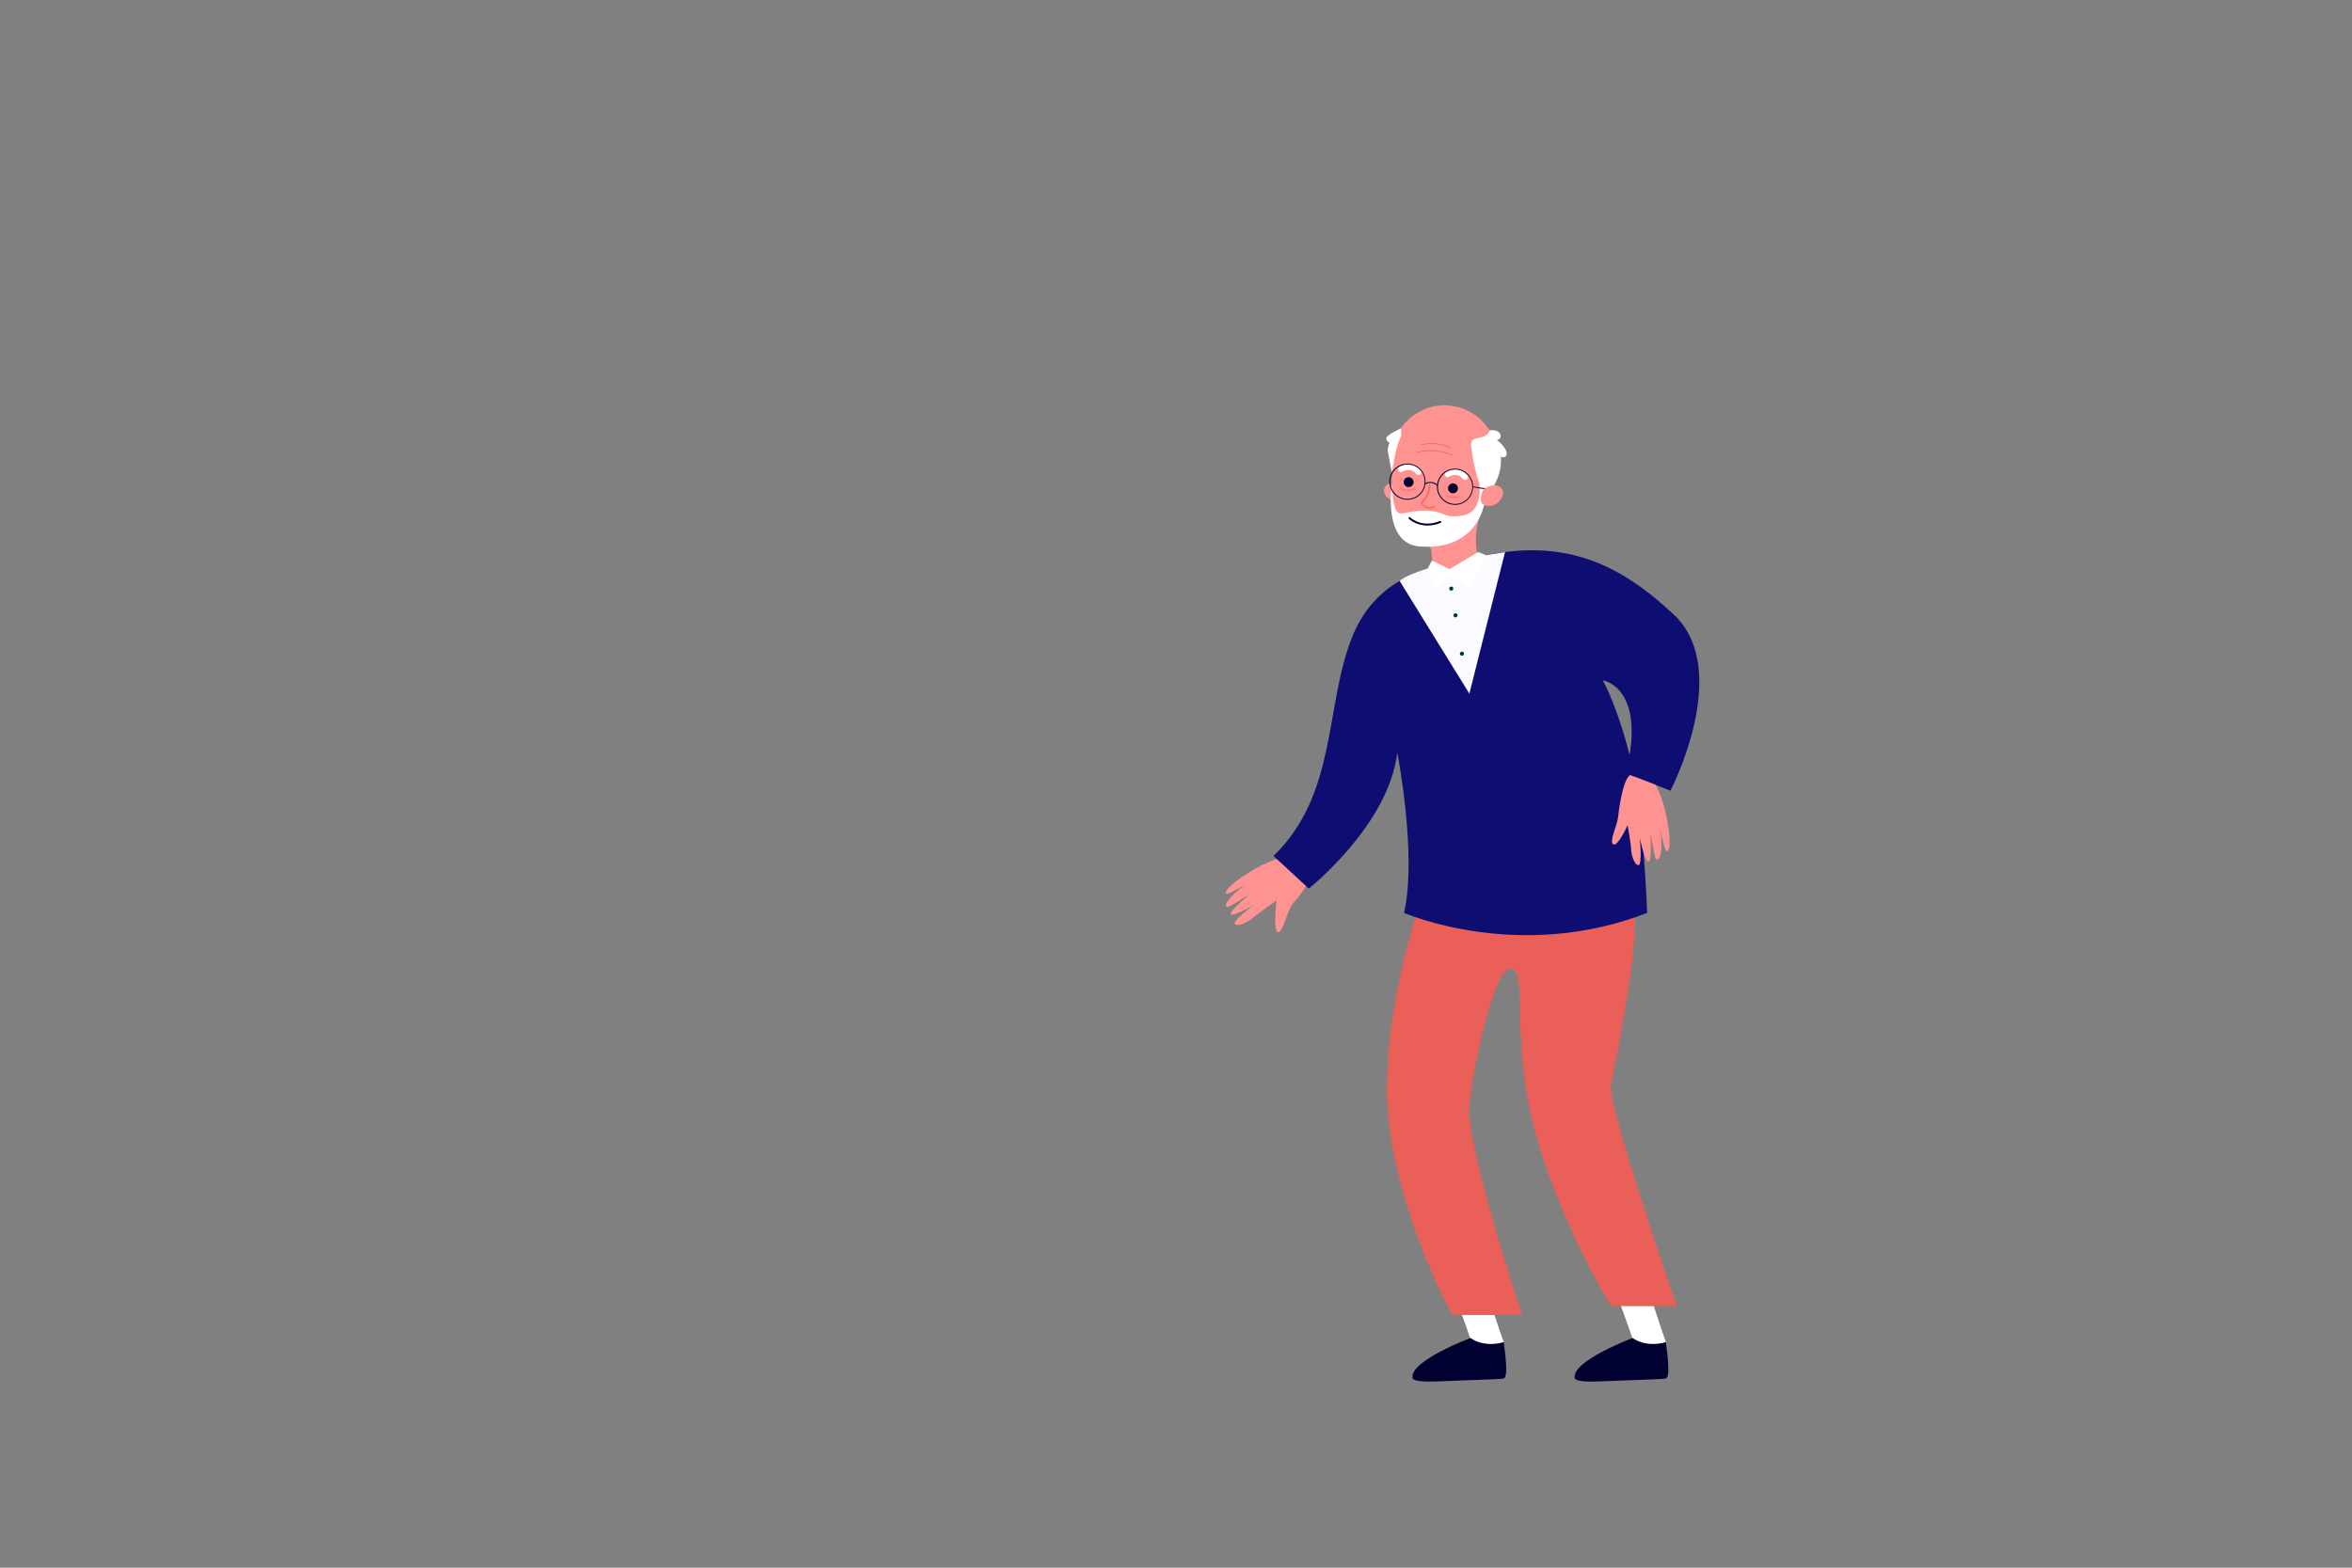 <?xml version="1.0" encoding="UTF-8"?> <!-- Generator: Adobe Illustrator 24.3.0, SVG Export Plug-In . SVG Version: 6.00 Build 0) --> <svg xmlns="http://www.w3.org/2000/svg" xmlns:xlink="http://www.w3.org/1999/xlink" version="1.1" id="_x2014_ÎÓÈ_x5F_1" x="0px" y="0px" viewBox="0 0 3000 2000" style="enable-background:new 0 0 3000 2000;" xml:space="preserve"><rect x="0" y="0" width="3000" height="2000" fill="#808080" stroke="none"/> <style type="text/css"> .st0{display:none;fill:#FFFFFF;} .st1{display:none;fill:#DDE7FE;} .st2{display:none;fill:#7696D6;} .st3{fill:#FF9391;} .st4{fill:#FFFFFF;} .st5{fill:#010131;} .st6{fill:#EA5F57;} .st7{fill:#0E0E72;} .st8{fill:#FAFAFF;} .st9{fill:#FF6868;} .st10{fill:#00353D;} .st11{display:none;} .st12{display:inline;fill:#91B5F8;} .st13{display:inline;fill:#7C9AF2;} .st14{display:inline;fill:#FB9391;} .st15{display:inline;fill:#0B0755;} .st16{display:inline;} .st17{fill:#060633;} .st18{fill:#FA7267;} .st19{display:inline;fill:#060633;} .st20{display:inline;fill:#4851EC;} .st21{fill:#6E9AF4;} .st22{fill:#040156;} .st23{fill:#CE4441;} .st24{fill:#ACC7F9;} .st25{fill:#1A1A82;} .st26{fill:#293EA2;} .st27{display:inline;fill:#293EA2;} .st28{fill:#DDE7FE;} .st29{fill:#7C9AF2;} .st30{display:inline;fill:#80B5FA;} .st31{display:inline;fill:#010131;} .st32{display:inline;fill:#FFFFFF;} .st33{display:inline;fill:#B5D1FA;} .st34{display:inline;fill:#6E9AF4;} .st35{display:none;fill:#BDD1F9;} .st36{display:none;fill:#91B5F8;} .st37{display:none;fill:#7C9AF2;} </style> <rect class="st0" width="3000" height="2000"></rect> <g> <path class="st1" d="M2497.5,1790.3h76.5c157.5,0,253-193,279.5-347.7c32.2-187.7,82.8-573-122.8-657.9 c-46.5-19.2-146.1-37.4-192.9-56.2c-240.5-96.3-180.4-253.9-338.1-417.8C1866.4-36,1365.8,297.6,999.3,357.6 C770.5,395,510.1,339.4,323.1,511.8c-85.3,78.7-174.5,274-191.2,388.6c-45.6,312.9,2.8,634.7,246.3,841.8 c74.3,63.3,282.2,54.4,373.9,20.5L2497.5,1790.3z"></path> <path class="st2" d="M2875.2,1744.6c0-55.2-596.5-100-1332.2-100c-735.8,0-1332.2,44.8-1332.2,100s596.5,100,1332.2,100 S2875.2,1799.8,2875.2,1744.6z"></path> <g> <path class="st3" d="M1667.4,1109.1c0,0,16.2,3.8-18.2,43.5c-7.6,8.7-12.7,37.9-19.2,36.6c-6.6-1.3-1.7-40.4-1.7-40.4 s-26.1,18.3-31.6,23.1c-5.5,4.7-17.6,10.7-21.4,6.9s24.4-24.7,24.4-24.7s-25.5,15.2-29.7,12.5s25.3-26.9,25.3-26.9 s-26.4,17.6-29.7,17.2s-2.9-4.6,5-13.1c7.8-8.5,18-15.2,18-15.2s-19.5,11-22.3,11.5s-7-0.8,5.9-12.2c12.9-11.4,44.3-30.5,64.3-34 L1667.4,1109.1z"></path> <path class="st4" d="M1850.5,1638.5c0,0,25.4,68.8,24.9,69.7c-0.5,0.9,4.6,8.8,4.6,8.8l19.9,3.6l18.1-8.3c0,0-24.5-68.3-22.6-77.5 C1897.3,1625.5,1850.5,1638.5,1850.5,1638.5z"></path> <path class="st5" d="M1918,1712.2c0,0-22.9,8-42.4-5.2c0,0-76.2,28.5-73.9,50.3c0,0-3.2,6.5,29.8,5.1s84.3-2.9,85.7-3.6 C1918.5,1757.9,1925,1761.4,1918,1712.2z"></path> <path class="st4" d="M2057.4,1638.5c0,0,25.4,68.8,24.9,69.7c-0.5,0.9,4.6,8.8,4.6,8.8l19.9,3.6l18.1-8.3c0,0-24.5-68.3-22.6-77.5 C2104.1,1625.5,2057.4,1638.5,2057.4,1638.5z"></path> <path class="st5" d="M2124.8,1712.2c0,0-22.9,8-42.4-5.2c0,0-76.2,28.5-73.9,50.3c0,0-3.2,6.5,29.8,5.1c33-1.4,84.3-2.9,85.7-3.6 C2125.3,1757.9,2131.8,1761.4,2124.8,1712.2z"></path> <path class="st6" d="M1808.8,1159.9c0,0-53.6,155.5-36.3,280.7s80,237.1,80,237.1h89.1c0,0-72.2-216.2-67.4-267.5 c4.8-51.2,33.2-182.1,54.1-174.5s-1.9,85.4,28.5,203s98.1,227.6,98.1,227.6h84c0,0-88.3-255.1-84-281.2s42.3-204.4,27.1-240.4 C2066.8,1108.7,1808.8,1159.9,1808.8,1159.9z"></path> <path class="st7" d="M1840.6,723.6c0,0-82.5,2.8-116.7,91s-18.5,199.2-99.6,277.4l45.1,41.6c0,0,101.5-80.3,112.9-173.3 c0,0,25.6,131.7,8.5,204.3c0,0,146.6,64,310.2,0c0,0-4.3-122.3-19.9-190.6c-15.7-68.3-36.6-106-36.6-106s56.5,8.3,29.3,118.6 l56.9,22.1c0,0,79.8-153.6,4.4-224.5C2056.4,710.3,1975.8,676.7,1840.6,723.6z"></path> <path class="st8" d="M1919.7,704.3l-45.5,180.6l-88.9-143.7C1785.3,741.1,1801.1,722.8,1919.7,704.3z"></path> <path class="st3" d="M1779.5,622.4c0,0-6-8-10.1-4.3c-10.5,9.2,1.2,19.6,8.7,21.7L1779.5,622.4z"></path> <path class="st3" d="M1775.2,591.3L1775.2,591.3c0-0.9-0.1-1.7-0.2-2.6c-2.3-38.8,28.6-71.9,68.2-71.6 c32.9,0.2,61.3,24.8,66.3,57.3c1.8,12.1,0.4,23.8-3.6,34.2c-5.3,16.2-10,30-15.2,41.6c-8.6,19.1-10.4,40.6-5.7,61.1l0.9,4 c-40.2,24.5-58,12.3-58,12.3l-2.1-24.8c-0.3-3.9-3.6-6.8-7.5-6.9c0,0,0,0-0.1,0C1766.6,695.5,1776.6,614.5,1775.2,591.3z"></path> <path class="st5" d="M1847,623.4c-0.2-3.5,2.4-6.5,5.9-6.7s6.5,2.4,6.7,5.9s-2.4,6.5-5.9,6.7 C1850.1,629.5,1847.2,626.9,1847,623.4z"></path> <path class="st5" d="M1790.4,615.5c-0.2-3.5,2.4-6.5,5.9-6.7s6.5,2.4,6.7,5.9s-2.4,6.5-5.9,6.7S1790.6,618.9,1790.4,615.5z"></path> <path class="st4" d="M1868.9,612.3c0.6,0,1.3-0.2,1.9-0.6c1.7-1.1,2.1-3.4,1-5.1c-3.5-5.1-13.6-12.6-27.3-4.7 c-1.8,1-2.4,3.3-1.4,5c1,1.8,3.3,2.4,5,1.4c11.2-6.5,17.3,2.1,17.5,2.5C1866.4,611.8,1867.6,612.3,1868.9,612.3z"></path> <path class="st4" d="M1809.4,605.9c0.6,0,1.3-0.2,1.9-0.6c1.7-1.1,2.1-3.4,1-5.1c-3.5-5.1-13.6-12.6-27.3-4.7 c-1.8,1-2.4,3.3-1.4,5c1,1.8,3.3,2.4,5,1.4c11.2-6.5,17.3,2.1,17.5,2.5C1806.9,605.4,1808.1,606,1809.4,605.9z"></path> <path class="st9" d="M1818.4,648c6.2,2.6,11.4-1,11.5-1c0.5-0.3,0.6-1,0.3-1.5c-0.3-0.5-1-0.6-1.5-0.3c-0.2,0.2-6,4.1-12.3-1 c-1-0.8-1.6-1.5-1.6-2.1c-0.1-0.7,0.8-1.8,1.9-3.2c2.7-3.2,7.2-8.7,8-20.4c0-0.6-0.4-1.1-1-1.2s-1.1,0.4-1.2,1 c-0.8,11-4.8,15.9-7.5,19.2c-1.4,1.8-2.6,3.1-2.4,4.8c0.1,1.2,0.9,2.3,2.4,3.5C1816.1,646.9,1817.3,647.6,1818.4,648z"></path> <path class="st4" d="M1886.9,616.1c0,0,5.7,36.1-20.1,41.3c-25.8,5.2-22.9-5.2-47.2-6c-36-1.2-40.2,21.1-44.3-32.9 c0,0-12.1,74.5,35,78.6s72.8-19.6,81.4-48.3c8.7-28.7,8.3-32.8,8.3-32.8L1886.9,616.1z"></path> <path class="st9" d="M1854.7,635.2c2,0,4.2-0.3,6.7-1.1c0.3-0.1,0.5-0.5,0.4-0.8s-0.5-0.5-0.8-0.4c-10.3,3.2-15.5-2-15.7-2.2 c-0.2-0.3-0.6-0.3-0.9,0c-0.3,0.2-0.3,0.6,0,0.9C1844.6,631.7,1848,635.2,1854.7,635.2z"></path> <path class="st9" d="M1795.2,626.4c5.3,0,9.6-2.5,9.7-2.6c0.3-0.2,0.4-0.6,0.2-0.9c-0.2-0.3-0.6-0.4-0.9-0.2 c-0.1,0.1-10,5.8-17.8-0.8c-0.3-0.2-0.7-0.2-0.9,0.1c-0.2,0.3-0.2,0.7,0.1,0.9C1788.7,625.5,1792.1,626.4,1795.2,626.4z"></path> <path class="st3" d="M2079.3,988.8c0,0-9.4,2.1-15.5,54.2c-1.4,11.4-11.5,30.2-6.1,34.1c5.4,4,18.3-24.2,18.3-24.2 s4.3,23.1,4.5,30.3c0.2,7.3,4,20.2,9.3,20.5c5.3,0.2,1.8-34.7,1.8-34.7s5.9,29.1,10.8,30.4c4.9,1.3,2.8-36.9,2.8-36.9 s4.8,31.4,7.3,33.5s5.3-1,6.4-12.5c1-11.5-0.9-23.5-0.9-23.5s5,21.8,6.5,24.2c1.5,2.4,5.3,4.6,5-12.6s-7.3-53.3-18.1-70.5 L2079.3,988.8z"></path> <polygon class="st4" points="1895.4,708.3 1885.3,704.3 1849,726.1 1826.4,715.2 1821.1,725.3 1831.6,753.5 1848.3,731.5 1874.2,751.6 "></polygon> <path class="st4" d="M1876.7,571.2c-0.5-3.2-0.8-7,1.4-9.4c1.2-1.4,3.1-2,4.9-2.5c3.4-0.9,6.9-1.3,10.1-2.6 c3.2-1.4,6.6-4.2,6.8-7.7c3-0.2,5.5-0.4,8.4,0.5c2.8,0.9,5.4,3.1,5.8,6.1c0.4,2.9-2.2,6.1-5.1,5.6c4.4,2.9,8.1,6.9,10.8,11.4 c1.5,2.6,2.8,5.8,1.5,8.5s-6,3.4-7,0.6c1.3,15-3,30.5-12,42.6c-0.7,0.9-1.4,1.8-2.4,2.4C1885.2,635.3,1877.6,577.6,1876.7,571.2z"></path> <path class="st4" d="M1775.4,603.1c0,0,4.3-31.8,10.4-43.7c1.3-2.5,1.8-5.3,1.5-8c-0.1-1.7-0.2-3.6,0.1-5.1 c0,0-20.5,8.9-19.2,13.5c1.2,4.6,4.1,4.6,4.1,4.6s-2.6,7.2-2.3,10.3C1770.4,577.8,1775.4,603.1,1775.4,603.1z"></path> <path class="st9" d="M1853.1,581.5c0.2,0,0.5-0.1,0.6-0.4c0.1-0.3,0-0.7-0.3-0.8c-22.7-10.3-45.7-4.1-46-4s-0.5,0.4-0.4,0.8 c0.1,0.3,0.4,0.5,0.8,0.4c0.2-0.1,22.8-6.2,45.1,3.9C1852.9,581.5,1853,581.5,1853.1,581.5z"></path> <path class="st9" d="M1850.9,572.1c0.2,0,0.5-0.1,0.6-0.3c0.2-0.3,0-0.7-0.3-0.9c-0.2-0.1-19.2-9.5-38.5-4 c-0.3,0.1-0.5,0.4-0.4,0.8c0.1,0.3,0.4,0.5,0.8,0.4c18.9-5.4,37.4,3.8,37.6,3.9C1850.7,572,1850.8,572.1,1850.9,572.1z"></path> <path class="st5" d="M1820.8,670.5c4.9,0,10.5-0.9,16.7-3.4c0.7-0.3,1-1,0.7-1.7s-1-1-1.7-0.7c-23.1,9.3-37.1-4-37.7-4.6 c-0.5-0.5-1.3-0.5-1.8,0s-0.5,1.3,0,1.8C1797.2,662.1,1805.9,670.5,1820.8,670.5z"></path> <path class="st5" d="M1832.8,621c0-12.8,10.4-23.1,23.1-23.1c12.8,0,23.1,10.4,23.1,23.1c0,12.8-10.4,23.1-23.1,23.1 C1843.2,644.1,1832.8,633.7,1832.8,621z M1834.1,621c0,12.1,9.8,21.9,21.9,21.9s21.9-9.8,21.9-21.9c0-12.1-9.8-21.9-21.9-21.9 S1834.1,608.9,1834.1,621z"></path> <path class="st5" d="M1772.1,614.5c0-12.8,10.4-23.1,23.1-23.1c12.8,0,23.1,10.4,23.1,23.1c0,12.8-10.4,23.1-23.1,23.1 S1772.1,627.2,1772.1,614.5z M1773.4,614.5c0,12.1,9.8,21.9,21.9,21.9s21.9-9.8,21.9-21.9s-9.8-21.9-21.9-21.9 C1783.2,592.6,1773.4,602.4,1773.4,614.5z"></path> <path class="st5" d="M1833.5,619.8c0.2,0,0.4-0.1,0.5-0.2c0.2-0.3,0.2-0.7-0.1-0.9c-8.8-7.5-16.5-1.9-16.5-1.8 c-0.3,0.2-0.3,0.6-0.1,0.9c0.2,0.3,0.6,0.3,0.9,0.1s6.9-5.1,14.9,1.8C1833.2,619.8,1833.4,619.8,1833.5,619.8z"></path> <path class="st5" d="M1897.4,624.7c0.3,0,0.6-0.2,0.6-0.5c0.1-0.3-0.2-0.7-0.5-0.7l-19-3.1c-0.3-0.1-0.7,0.2-0.7,0.5 c-0.1,0.3,0.2,0.7,0.5,0.7L1897.4,624.7C1897.3,624.7,1897.3,624.7,1897.4,624.7z"></path> <path class="st3" d="M1891,626.8c1-2.2,2.8-4,5-5.1c4.6-2.2,12.7-4.7,18.6,0.6c8.8,7.8-6.6,30.8-23.8,20.8 C1890.9,643.2,1885.9,638.7,1891,626.8z"></path> <path class="st10" d="M1848.5,750.9c0-1.4,1.1-2.6,2.6-2.6c1.4,0,2.6,1.1,2.6,2.6c0,1.4-1.1,2.6-2.6,2.6 C1849.7,753.5,1848.5,752.4,1848.5,750.9z"></path> <path class="st10" d="M1853.9,785c0-1.4,1.1-2.6,2.6-2.6s2.6,1.1,2.6,2.6c0,1.4-1.1,2.6-2.6,2.6S1853.9,786.4,1853.9,785z"></path> <path class="st10" d="M1862.1,834c0-1.4,1.1-2.6,2.6-2.6c1.4,0,2.6,1.1,2.6,2.6c0,1.4-1.1,2.6-2.6,2.6 C1863.2,836.5,1862.1,835.4,1862.1,834z"></path> </g> <g class="st11"> <rect x="2402.6" y="985.7" class="st12" width="11.9" height="632.9"></rect> <rect x="2274.4" y="935.4" class="st13" width="268.4" height="91.2"></rect> <path class="st12" d="M2442.1,1031.5c0-2.1-1.7-3.8-3.8-3.8s-3.8,1.7-3.8,3.8s1.7,3.8,3.8,3.8 C2440.4,1035.4,2442.1,1033.6,2442.1,1031.5z"></path> <path class="st12" d="M2442.1,1040c0-2.1-1.7-3.8-3.8-3.8s-3.8,1.7-3.8,3.8s1.7,3.8,3.8,3.8 C2440.4,1043.8,2442.1,1042.1,2442.1,1040z"></path> <path class="st12" d="M2442.1,1048.4c0-2.1-1.7-3.8-3.8-3.8s-3.8,1.7-3.8,3.8s1.7,3.8,3.8,3.8 C2440.4,1052.3,2442.1,1050.6,2442.1,1048.4z"></path> <path class="st12" d="M2442.1,1056.9c0-2.1-1.7-3.8-3.8-3.8s-3.8,1.7-3.8,3.8c0,2.1,1.7,3.8,3.8,3.8 C2440.4,1060.8,2442.1,1059,2442.1,1056.9z"></path> <path class="st12" d="M2442.1,1065.4c0-2.1-1.7-3.8-3.8-3.8s-3.8,1.7-3.8,3.8s1.7,3.8,3.8,3.8 C2440.4,1069.2,2442.1,1067.5,2442.1,1065.4z"></path> <path class="st12" d="M2442.1,1073.8c0-2.1-1.7-3.8-3.8-3.8s-3.8,1.7-3.8,3.8c0,2.1,1.7,3.8,3.8,3.8 C2440.4,1077.7,2442.1,1076,2442.1,1073.8z"></path> <path class="st12" d="M2442.1,1082.3c0-2.1-1.7-3.8-3.8-3.8s-3.8,1.7-3.8,3.8c0,2.1,1.7,3.8,3.8,3.8 C2440.4,1086.1,2442.1,1084.4,2442.1,1082.3z"></path> <path class="st12" d="M2442.1,1090.8c0-2.1-1.7-3.8-3.8-3.8s-3.8,1.7-3.8,3.8c0,2.1,1.7,3.8,3.8,3.8 C2440.4,1094.6,2442.1,1092.9,2442.1,1090.8z"></path> </g> <g class="st11"> <path class="st14" d="M1422.5,1465.3c0,0-15.7,201.1,5.7,222.5c21.4,21.4,52.7,41.4,55.6,54.2c2.9,12.8-92.7-1.4-101.2-14.3 c-8.6-12.8-7.1-34.2-15.7-94.1s-21.4-168.3-21.4-168.3L1422.5,1465.3L1422.5,1465.3z"></path> <path class="st15" d="M1483.9,1742c-1.9-8.7-17.1-20.8-33.3-34.3c-3.6,27.5-57.5-0.7-76-11.3c1.9,15.6,3.6,24.6,8.1,31.3 C1391.2,1740.5,1486.7,1754.8,1483.9,1742z"></path> <path class="st14" d="M1314.1,1465.3c0,0-15.7,201.1,5.7,222.5c21.4,21.4,52.7,41.4,55.6,54.2c2.9,12.8-92.7-1.4-101.2-14.3 c-8.6-12.8-7.1-34.2-15.7-94.1s-21.4-168.3-21.4-168.3L1314.1,1465.3L1314.1,1465.3z"></path> <path class="st15" d="M1375.4,1742c-1.9-8.7-17.1-20.8-33.3-34.3c-3.6,27.5-57.5-0.7-76-11.3c1.9,15.6,3.6,24.6,8.1,31.3 C1282.7,1740.5,1378.3,1754.8,1375.4,1742z"></path> <g class="st16"> <rect x="999.2" y="1192.6" class="st17" width="23.3" height="109"></rect> <path class="st18" d="M1205.2,1369.1h-290c-4.3,0-7.8-3.5-7.8-7.8v-75.9c0-4.3,3.5-7.8,7.8-7.8h290c4.3,0,7.8,3.5,7.8,7.8v75.9 C1212.9,1365.7,1209.5,1369.1,1205.2,1369.1z"></path> <path class="st18" d="M1108.6,1212.7H891.9c-5.7,0-10.3-4.6-10.3-10.3V985.7c0-5.7,4.6-10.3,10.3-10.3h216.7 c5.7,0,10.3,4.6,10.3,10.3v216.7C1118.9,1208.1,1114.3,1212.7,1108.6,1212.7z"></path> <rect x="1054.8" y="1369.1" class="st17" width="23.3" height="329.9"></rect> <path class="st17" d="M1182.8,1706.1H950.6c-3.9,0-7-3.1-7-7s3.1-7,7-7h232.2c3.9,0,7,3.1,7,7 C1189.8,1703,1186.6,1706.1,1182.8,1706.1z"></path> <path class="st17" d="M1147.9,1720.6c0-9.4,7.6-17.1,17.1-17.1c9.4,0,17.1,7.6,17.1,17.1c0,9.4-7.6,17.1-17.1,17.1 S1147.9,1730.1,1147.9,1720.6z"></path> <path class="st17" d="M955.6,1720.6c0-9.4,7.6-17.1,17.1-17.1c9.4,0,17.1,7.6,17.1,17.1c0,9.4-7.6,17.1-17.1,17.1 C963.3,1737.7,955.6,1730.1,955.6,1720.6z"></path> <path class="st17" d="M1049.4,1720.6c0-9.4,7.6-17.1,17.1-17.1c9.4,0,17.1,7.6,17.1,17.1c0,9.4-7.6,17.1-17.1,17.1 S1049.4,1730.1,1049.4,1720.6z"></path> </g> <path class="st19" d="M1029.7,1192.6c0,0-9.7,99.7,30.5,123.3c40.1,23.5,157.3,52.7,163.4,72.8c6.2,20.2,9,140.7,9,140.7 s99.7,28.6,212.9-15.1c0,0,0-190.8-32.5-218.5c-68.2-58.2-168.1-91.9-168.1-91.9L1029.7,1192.6z"></path> <path class="st14" d="M1414.7,1018.9c0,0,0.3-28.3,2.7-38.4c2.4-10.2-2.9-21.8,3.2-22.5c6-0.7,9.6,19.1,9.6,19.1 s13.7-16.2,17.2-21.9c3.5-5.6,12.2-14.1,16.5-11.9c4.3,2.2-14.2,28.1-14.2,28.1s17.8-20.3,22.2-19.1c4.4,1.2-14.4,30.3-14.4,30.3 s17.9-22.5,20.8-23.1c2.9-0.5,3.8,3.2-0.6,12.7s-11.3,18.1-11.3,18.1s13.8-14.9,16-16.1c2.3-1.2,6.3-1.2-1.7,12.2 s-30,39.6-46.3,48.2L1414.7,1018.9z"></path> <path class="st14" d="M1141.4,1252c0,0,25.1,12.9,33.2,19.6c8,6.7,20.8,7.2,18.7,12.9c-2.1,5.7-21.4,0-21.4,0s8.4,19.6,11.9,25.2 s7.2,17.3,3.3,20.1c-3.9,2.9-18.8-25.3-18.8-25.3s10.2,24.9,7.1,28.4c-3,3.4-20.7-26.4-20.7-26.4s12.2,26.1,11.3,29 c-0.8,2.9-4.5,1.9-11.1-6.3c-6.6-8.2-11.1-18.2-11.1-18.2s7.2,19,7.2,21.5c0.1,2.6-1.7,6.2-10.1-7s-22-44.6-22.4-63L1141.4,1252z"></path> <path class="st20" d="M1129.4,850.7c0,0-93.6,26.9-118.5,57.2s-55.2,181.9-46.7,222.1c8.4,40.2,147.9,154.5,147.9,154.5l45.4-37.4 l-18.5-34.4c0,0,77.9,17.9,127.2,0l-2.2-93.8c0,0,21.3,42.3,68.4,42.3s113.2-126.6,113.2-126.6l-34.7-27c0,0-46.6,45.4-78,53.9 c-6.7,1.8-13.6-2-15.4-8.7c-8.7-32.7-38.1-137.2-63.6-161.7C1223.6,862,1129.4,850.7,1129.4,850.7z"></path> <path class="st19" d="M1264,1119.5c-0.3,0-0.6-0.2-0.6-0.6l-2.2-66.4c0-0.1,0-0.2,0.1-0.3c0.1-0.2,11.7-21.4,11.7-42.3 c0-20.8-23.1-44.2-23.4-44.4c-0.2-0.2-0.2-0.6,0-0.8s0.6-0.2,0.8,0c0.2,0.2,23.7,24,23.7,45.2c0,20.3-10.7,40.8-11.8,42.7 l2.2,66.3C1264.5,1119.2,1264.3,1119.5,1264,1119.5L1264,1119.5z"></path> <path class="st19" d="M1139,1213.3c-0.2,0-0.4-0.1-0.5-0.2l-67.9-96.5c-3.1-4.4-4.5-9.7-4-15l10.5-118c0-0.3,0.3-0.6,0.6-0.5 c0.3,0,0.6,0.3,0.5,0.6l-10.5,118c-0.4,5,0.9,10.1,3.8,14.3l67.9,96.5c0.2,0.3,0.1,0.6-0.1,0.8 C1139.2,1213.2,1139.1,1213.3,1139,1213.3z"></path> <g class="st16"> <g> <path class="st9" d="M1209.9,760.4c0,0,5.7-8.3,10-4.8c11,8.9-1.4,20.2-8.9,22.5L1209.9,760.4z"></path> <path class="st3" d="M1141.7,657.3c-34.2,1.5-62.4,28.9-65,63.1c-0.8,11.2,1.1,22,5.1,31.6c8.9,24,16.3,43.3,25.6,57.4 c9.5,14.3,12.1,23.5,9.3,40.5l-0.7,12.9c39.3,20.7,57,4.5,57,4.5l0.3-30.7l0,0c43.1-4.2,39-83.6,39.6-107h-0.1 c0.1-0.9,0.1-1.8,0.1-2.6C1213.9,687.8,1181.6,655.6,1141.7,657.3z"></path> <path class="st21" d="M1135.3,726.6c-8.5,8.3-16,17.7-23.5,27c-7.9,9.9-16.1,20.3-18,32.8c-10.9-8.7-17.7-21.4-23.4-34.1 c-2.6-5.9-5.1-11.9-5.9-18.3c-1.1-9.1,1.3-18.2,3.7-27c3.1-11.4,6.4-23.2,14.4-31.9c5.3-5.7,12.3-9.7,19.4-12.8 c16.7-7.3,35.4-10.7,53.3-7.8c18,2.9,35.2,12.5,45.6,27.4c13.5,19.2,14.5,44.2,15,67.7c-2.1-9.8-8.4-18.1-14.5-26 c-4-5.2-8-10.4-13.5-14c-9.3-6.1-11.9-4.9-28.2-16.4C1155.2,707.5,1146,716.2,1135.3,726.6z"></path> <path class="st5" d="M1201.3,764.2c0.4-3.3-1.9-6.2-5.2-6.6c-3.3-0.4-6.2,1.9-6.6,5.2s1.9,6.2,5.2,6.6 S1200.9,767.5,1201.3,764.2z"></path> <path class="st5" d="M1142.3,769.8c0.4-3.3-1.9-6.2-5.2-6.6c-3.3-0.4-6.2,1.9-6.6,5.2s1.9,6.2,5.2,6.6 C1138.9,775.4,1141.9,773,1142.3,769.8z"></path> <path class="st9" d="M1189,798.6c0,0-8.1-4.8-11.1-3.8c-3,0.9-4.6,4.7-4.6,4.7s-1.9-3.6-5.6-3.5s-15.8,7.5-15.8,7.5 s12.2,15.4,23.3,13C1186.4,813.9,1189,798.6,1189,798.6L1189,798.6z"></path> <path class="st22" d="M1124.5,759.3c-0.7,0-1.4-0.3-1.9-0.9c-0.9-1.1-0.7-2.6,0.4-3.5c0.3-0.3,8-6.2,19.1-5.5 c1.4,0.1,2.4,1.3,2.3,2.6c-0.1,1.4-1.4,2.4-2.6,2.3c-9.2-0.6-15.6,4.4-15.7,4.4C1125.6,759.2,1125,759.3,1124.5,759.3z"></path> <path class="st22" d="M1184.9,751.3c-0.7-0.2-1.3-0.7-1.5-1.4c-0.5-1.3,0.1-2.7,1.3-3.2c0.4-0.2,9.4-3.8,19.9,0 c1.3,0.5,2,1.9,1.5,3.2s-1.9,1.9-3.2,1.5c-8.7-3.2-16.2-0.1-16.3-0.1C1186,751.4,1185.4,751.4,1184.9,751.3z"></path> <path class="st9" d="M1168.5,789.2c7.1-0.9,9.5-6.2,9.8-9.2c0.1-0.5-0.1-1.1-0.4-1.5c-6.2-7.8-5.3-19.1-5.2-19.2 c0.1-1.1-0.7-2.2-1.9-2.3c-1.1-0.1-2.2,0.7-2.3,1.9c0,0.5-1,12.3,5.5,21.4c-0.4,1.6-2.2,5.3-8.9,4.8c-1.2-0.1-2.1,0.8-2.2,1.9 c-0.1,1.1,0.8,2.1,1.9,2.2C1166.2,789.4,1167.4,789.3,1168.5,789.2z"></path> <path class="st4" d="M1151.8,803.4c0,0,22.7-1.7,37.2-4.8c0,0-6.3,11.7-15,12.1C1165.3,811,1151.8,803.4,1151.8,803.4z"></path> <path class="st5" d="M1134.9,786c-3.8-0.2-7.5-1.5-10.7-3.8c-4.4-3.2-7.3-7.9-8.2-13.2c-1.8-11.1,5.7-21.6,16.8-23.4 c11.1-1.8,21.6,5.7,23.4,16.8l0,0c0.9,5.4-0.4,10.8-3.5,15.2c-3.2,4.4-7.9,7.3-13.2,8.2C1137.9,786,1136.4,786,1134.9,786z M1137,746.5c-1.4-0.1-2.7,0-4.1,0.2c-10.4,1.7-17.5,11.6-15.7,22c0.8,5,3.6,9.4,7.7,12.4s9.2,4.1,14.2,3.3s9.4-3.6,12.4-7.7 c3-4.1,4.1-9.2,3.3-14.2l0,0C1153.4,753.5,1145.8,747,1137,746.5z"></path> <path class="st5" d="M1194,778.8c-3.8-0.2-7.5-1.5-10.7-3.8c-4.4-3.2-7.3-7.9-8.2-13.2c-1.8-11.1,5.7-21.6,16.8-23.4 c5.4-0.9,10.8,0.4,15.2,3.5c4.4,3.2,7.3,7.9,8.2,13.2l0,0c0.9,5.4-0.4,10.8-3.5,15.2c-3.2,4.4-7.9,7.3-13.2,8.2 C1197,778.8,1195.5,778.9,1194,778.8z M1196.2,739.4c-1.4-0.1-2.8,0-4.2,0.2c-10.4,1.7-17.5,11.6-15.7,22 c1.7,10.4,11.6,17.5,22,15.7c5-0.8,9.4-3.6,12.4-7.7c3-4.1,4.1-9.2,3.3-14.2l0,0c-0.8-5-3.6-9.4-7.7-12.4 C1203.3,740.8,1199.8,739.6,1196.2,739.4z"></path> <polygon class="st5" points="1091.6,768.6 1091.5,767.4 1116.2,766.1 1116.2,767.4 "></polygon> <path class="st5" d="M1156.1,765.5l-0.8-1c11.1-8.9,20.7-2.8,20.8-2.8l-0.7,1C1175.1,762.5,1166.5,757.1,1156.1,765.5z"></path> <path class="st3" d="M1102.3,771.5c-1.1-2.2-2.9-4-5.2-4.9c-4.7-2-12.9-4.3-18.8,1.3c-8.6,8.2,7.8,30.8,24.7,20.1 C1103.1,788,1107.9,783.4,1102.3,771.5z"></path> <path class="st9" d="M1193.6,730.8c0.4-0.1,0.8-0.5,0.9-0.9c0.2-0.7-0.3-1.4-1-1.6c-27.4-6.8-50.9,4.6-51.9,5.1 c-0.7,0.3-0.9,1.1-0.6,1.8s1.1,0.9,1.8,0.6c0.2-0.1,23.6-11.5,50.1-4.9C1193.1,730.9,1193.4,730.9,1193.6,730.8z"></path> <path class="st9" d="M1189.2,720.9c0.4-0.1,0.7-0.5,0.9-0.9c0.2-0.7-0.2-1.5-0.9-1.7c-0.9-0.3-23.3-6.6-43.7,3.6 c-0.7,0.3-0.9,1.1-0.6,1.8s1.1,0.9,1.8,0.6c19.4-9.7,41.6-3.5,41.8-3.4C1188.7,721,1189,721,1189.2,720.9z"></path> </g> <path class="st21" d="M1116.7,659.1c-3.1-18.8-20.9-31.6-39.8-28.5c-18.8,3.1-31.6,20.9-28.5,39.8c3.1,18.8,20.9,31.6,39.8,28.5 C1107,695.7,1119.8,677.9,1116.7,659.1z"></path> </g> </g> <g class="st11"> <g class="st16"> <path class="st6" d="M2648,1170.2h-192.3v5.5h98.7c9.9,0,18,8.1,18,18l0,0c0,9.9-8.1,18-18,18h-98.7v5.2H2648 c12.9,0,23.4-10.5,23.4-23.4l0,0C2671.4,1180.6,2660.9,1170.2,2648,1170.2z"></path> <path class="st23" d="M2581.2,1193.5L2581.2,1193.5c0-12.9-10.5-23.4-23.4-23.4h-102.1v5.5h98.7c9.9,0,18,8.1,18,18l0,0 c0,9.9-8.1,18-18,18h-98.7v5.2h102.1C2570.7,1216.9,2581.2,1206.4,2581.2,1193.5z"></path> <path class="st4" d="M2554.4,1175.7h-98.7v0.1c9,1,15.9,8.6,15.9,17.9l0,0c0,9.2-7,16.8-15.9,17.9v0.1h98.7c9.9,0,18-8.1,18-18 l0,0C2572.4,1183.8,2564.3,1175.7,2554.4,1175.7z"></path> <path class="st24" d="M2572.4,1193.5c0-9.9-8.1-18-18-18h-98.7v0.1c4.6,0.5,8.7,2.8,11.6,6.2c19.7-1.6,78.6-3.4,84.8,29.7h2.3 C2564.3,1211.5,2572.4,1203.5,2572.4,1193.5z"></path> </g> <g class="st16"> <path class="st17" d="M2486.9,1216.9h201.5v6.4H2585c-10.4,0-18.9,9.3-18.9,20.7l0,0c0,11.4,8.4,20.7,18.9,20.7h103.4v6h-201.5 c-13.5,0-24.5-12-24.5-26.8l0,0C2462.4,1228.9,2473.4,1216.9,2486.9,1216.9z"></path> <path class="st25" d="M2557,1243.7L2557,1243.7c0-14.8,11-26.8,24.5-26.8h106.9v6.4H2585c-10.4,0-18.9,9.3-18.9,20.7l0,0 c0,11.4,8.4,20.7,18.9,20.7h103.4v6h-106.9C2567.9,1270.5,2557,1258.5,2557,1243.7z"></path> <path class="st4" d="M2585,1223.3h103.4v0.1c-9.4,1.2-16.7,9.9-16.7,20.5l0,0c0,10.6,7.3,19.3,16.7,20.5v0.1H2585 c-10.4,0-18.9-9.3-18.9-20.7l0,0C2566.1,1232.5,2574.6,1223.3,2585,1223.3z"></path> <path class="st24" d="M2566.1,1243.7c0-11.4,8.4-20.7,18.9-20.7h103.4v0.1c-4.9,0.6-9.1,3.2-12.2,7.1 c-20.7-1.8-82.3-3.9-88.8,34.1h-2.4C2574.6,1264.4,2566.1,1255.1,2566.1,1243.7z"></path> </g> </g> <g class="st11"> <g class="st16"> <rect x="1115.1" y="1201.1" class="st26" width="933.4" height="37.1"></rect> </g> <rect x="1115.1" y="1227.3" class="st27" width="44.5" height="554.7"></rect> <rect x="2004" y="1227.3" class="st27" width="44.4" height="554.7"></rect> </g> <g class="st11"> <g class="st16"> <path class="st28" d="M1863.9,1155.1L1863.9,1155.1c0.3-0.1,0.5-0.3,0.4-0.6c-16.8-64.8-32.6-110.6-44.4-129.2 c-0.3-0.4-0.5-0.7-0.5-0.9c-0.1-0.2-0.4-0.3-0.6-0.2c-0.2,0.1-0.3,0.4-0.2,0.6c0.1,0.2,0.3,0.5,0.6,1 c11.8,18.5,27.5,64.2,44.3,128.9C1863.5,1155,1863.7,1155.2,1863.9,1155.1z"></path> <path class="st28" d="M1811.3,1021.8c1.4,2.1,8.7,6.1,9.3,5.7c0.6-0.4-0.4-8.7-1.8-10.8s-4.2-2.6-6.3-1.2 C1810.4,1016.8,1809.8,1019.7,1811.3,1021.8z"></path> <path class="st28" d="M1825.5,1028.5c-0.8,2.4,0.4,10.9,1.1,11.1s6.9-5.7,7.7-8.1c0.8-2.4-0.5-5.1-2.9-5.9 C1828.9,1024.7,1826.3,1026,1825.5,1028.5z"></path> <path class="st28" d="M1816,1042.8c2.6,0.3,10.5-2.9,10.6-3.6s-7.1-5.4-9.6-5.7s-4.8,1.6-5.1,4.2 C1811.6,1040.3,1813.4,1042.6,1816,1042.8z"></path> <path class="st28" d="M1845.8,1071.8c-1.8,3.9-1.3,18.3-0.2,18.8s12.5-8.2,14.3-12.1s0.1-8.6-3.8-10.4 C1852.3,1066.2,1847.6,1067.8,1845.8,1071.8z"></path> <path class="st28" d="M1827.4,1094c4.2,0.9,18.1-2.9,18.3-4.1c0.3-1.2-10.8-10.3-15.1-11.2c-4.2-0.9-8.4,1.8-9.3,6 C1820.5,1088.9,1823.2,1093.1,1827.4,1094z"></path> <path class="st28" d="M1856.4,1088.2c-3.2,4.2-6.5,21.5-5.3,22.4s17.1-6.5,20.4-10.6c3.2-4.2,2.5-10.2-1.7-13.4 S1859.7,1084,1856.4,1088.2z"></path> <path class="st28" d="M1830.2,1117.2c5.3,0.6,21.6-5.8,21.8-7.3c0.2-1.5-14.5-11.2-19.7-11.8c-5.3-0.6-10,3.2-10.5,8.5 C1821.1,1111.9,1824.9,1116.6,1830.2,1117.2z"></path> <path class="st28" d="M1862.6,1109.3c-3.2,4.2-6.5,21.5-5.3,22.4s17.1-6.5,20.4-10.6c3.2-4.2,2.5-10.2-1.7-13.4 C1871.8,1104.4,1865.8,1105.2,1862.6,1109.3z"></path> <path class="st28" d="M1836.3,1138.4c5.3,0.6,21.6-5.8,21.8-7.3c0.2-1.5-14.5-11.2-19.7-11.8c-5.3-0.6-10,3.2-10.5,8.5 C1827.3,1133.1,1831.1,1137.8,1836.3,1138.4z"></path> <path class="st28" d="M1876.8,1136.2c-4.6,2.6-14.1,17.4-13.4,18.7c0.7,1.3,18.3,0.5,22.9-2.1s6.2-8.5,3.6-13.1 C1887.2,1135.1,1881.4,1133.5,1876.8,1136.2z"></path> <path class="st28" d="M1841.7,1159.3c5.1,1.2,22.2-3,22.5-4.5s-13-12.9-18.1-14.1s-10.3,2-11.5,7.1 C1833.3,1152.9,1836.5,1158,1841.7,1159.3z"></path> <path class="st28" d="M1831.7,1041.9c-0.8,2.5,0.4,11.1,1.1,11.3s7-5.8,7.8-8.2s-0.5-5.2-2.9-6S1832.6,1039.5,1831.7,1041.9z"></path> <path class="st28" d="M1822.4,1056.7c2.6,0.3,10.7-2.9,10.8-3.6s-7.2-5.5-9.8-5.8c-2.6-0.3-4.9,1.6-5.2,4.2 C1817.9,1054.1,1819.8,1056.4,1822.4,1056.7z"></path> <path class="st28" d="M1839,1054.5c-1.5,3.4-0.7,15.7,0.3,16.2c1,0.4,10.6-7.4,12-10.8s-0.1-7.4-3.5-8.9 C1844.5,1049.6,1840.5,1051.1,1839,1054.5z"></path> <path class="st28" d="M1824.1,1075.4c3.7,0.4,15.2-4.1,15.3-5.2s-10.2-7.8-13.9-8.2c-3.7-0.4-7,2.3-7.4,6 C1817.7,1071.7,1820.4,1075,1824.1,1075.4z"></path> </g> <g class="st16"> <path class="st29" d="M1870.4,1159.6c-0.1,0-0.1,0-0.2,0c-0.4-0.1-0.7-0.4-0.7-0.9c13.6-111.3,29.6-191.1,45.2-224.5 c0.3-0.7,0.6-1.3,0.7-1.5c0.1-0.4,0.6-0.6,1-0.5s0.6,0.6,0.5,1s-0.4,0.9-0.8,1.7c-15.5,33.3-31.5,112.8-45.1,224 C1871.1,1159.3,1870.8,1159.6,1870.4,1159.6z"></path> <path class="st29" d="M1928.4,926.3c-1.9,3.8-13.2,12.1-14.3,11.5c-1.1-0.5-1.3-14.6,0.6-18.3c1.9-3.8,6.5-5.3,10.2-3.4 C1928.7,918,1930.2,922.5,1928.4,926.3z"></path> <path class="st29" d="M1906.2,940.6c1.9,3.9,1.7,18.2,0.6,18.7s-12.7-7.9-14.6-11.8c-1.9-3.9-0.4-8.5,3.5-10.5 C1899.6,935.2,1904.3,936.8,1906.2,940.6z"></path> <path class="st29" d="M1925.2,962.4c-4.2,1-18.1-2.4-18.4-3.6c-0.3-1.2,10.6-10.6,14.8-11.6c4.2-1,8.4,1.6,9.4,5.8 C1931.9,957.1,1929.4,961.4,1925.2,962.4z"></path> <path class="st29" d="M1882,1017c3.9,6.1,6.2,30.1,4.4,31.2c-1.7,1.1-22.6-10.9-26.5-17s-2.1-14.2,3.9-18.1 C1870,1009.2,1878.1,1011,1882,1017z"></path> <path class="st29" d="M1917.5,1049.9c-6.8,2.4-30.7-0.8-31.4-2.7s15.7-19.5,22.5-22c6.8-2.4,14.3,1.1,16.8,7.9 C1927.9,1040,1924.3,1047.5,1917.5,1049.9z"></path> <path class="st29" d="M1868,1046.7c6.3,6.2,15.5,34.2,13.7,36s-29.9-7-36.2-13.2c-6.3-6.2-6.4-16.4-0.2-22.7 C1851.5,1040.6,1861.7,1040.5,1868,1046.7z"></path> <path class="st29" d="M1918,1089.1c-8.6,2.1-37.2-4.8-37.8-7.2s21.6-21.8,30.2-23.9s17.3,3.2,19.4,11.8 C1931.9,1078.3,1926.7,1087,1918,1089.1z"></path> <path class="st29" d="M1862.5,1083.2c6.3,6.2,15.5,34.2,13.7,36s-29.9-7-36.2-13.2c-6.3-6.2-6.4-16.4-0.2-22.7 C1846,1077.1,1856.2,1077,1862.5,1083.2z"></path> <path class="st29" d="M1912.5,1125.6c-8.6,2.1-37.2-4.8-37.8-7.2c-0.6-2.5,21.6-21.8,30.2-23.9s17.3,3.2,19.4,11.8 C1926.4,1114.8,1921.1,1123.5,1912.5,1125.6z"></path> <path class="st29" d="M1844.8,1130.9c8.2,3.3,27.3,25.7,26.4,28.1s-30.3,5-38.5,1.6c-8.2-3.3-12.1-12.7-8.8-20.9 C1827.2,1131.5,1836.6,1127.6,1844.8,1130.9z"></path> <path class="st29" d="M1908.3,1161.5c-8.3,3.2-37.6-0.1-38.5-2.4c-0.9-2.4,18.7-24.3,27-27.5s17.5,1,20.7,9.2 C1920.7,1149.1,1916.5,1158.3,1908.3,1161.5z"></path> <path class="st29" d="M1898.8,964.4c2,3.9,1.8,18.5,0.6,19.1s-12.9-8-14.8-12c-2-3.9-0.4-8.7,3.6-10.6 C1892.1,958.9,1896.8,960.5,1898.8,964.4z"></path> <path class="st29" d="M1917.5,986.9c-4.3,1-18.4-2.5-18.7-3.7c-0.3-1.2,10.7-10.7,15-11.8c4.3-1,8.5,1.6,9.6,5.9 C1924.4,981.6,1921.8,985.8,1917.5,986.9z"></path> <path class="st29" d="M1889.5,986.9c3.2,5.3,4.6,26,3.1,26.9s-19.2-9.9-22.4-15.2c-3.2-5.3-1.5-12.3,3.8-15.5 S1886.3,981.6,1889.5,986.9z"></path> <path class="st29" d="M1918.9,1018.3c-6.1,1.5-26.2-3.5-26.6-5.2s15.3-15.3,21.3-16.7c6.1-1.5,12.1,2.3,13.6,8.3 C1928.7,1010.8,1924.9,1016.9,1918.9,1018.3z"></path> </g> <g class="st16"> <path class="st26" d="M1890.7,1151.7L1890.7,1151.7c-0.4-0.1-0.5-0.5-0.4-0.7c33.2-73,61.2-123.9,79.1-143.3 c0.4-0.4,0.7-0.7,0.8-0.9c0.2-0.3,0.5-0.3,0.8-0.1c0.2,0.2,0.3,0.5,0.1,0.8c-0.2,0.2-0.4,0.5-0.9,1 c-17.7,19.3-45.7,70.1-78.9,143C1891.2,1151.7,1891,1151.8,1890.7,1151.7z"></path> <path class="st26" d="M1980.3,1005.1c-2.1,2.2-11.6,5.4-12.2,4.8c-0.6-0.6,2.3-10.2,4.3-12.4c2.1-2.2,5.5-2.2,7.7-0.1 S1982.4,1003,1980.3,1005.1z"></path> <path class="st26" d="M1962.1,1010.1c0.5,3-2.7,12.8-3.6,12.9c-0.9,0.1-6.9-8.1-7.4-11.2c-0.5-3,1.6-5.9,4.6-6.4 C1958.8,1005,1961.7,1007.1,1962.1,1010.1z"></path> <path class="st26" d="M1970.4,1029c-3.1-0.2-11.8-5.5-11.8-6.4c0.1-0.9,9.5-4.9,12.5-4.7c3.1,0.2,5.4,2.9,5.2,6 C1976.1,1027,1973.5,1029.2,1970.4,1029z"></path> <path class="st26" d="M1929.2,1057c1.4,5-2.2,21.8-3.7,22.2c-1.4,0.4-13.1-12.3-14.4-17.3c-1.4-5,1.6-10.1,6.6-11.5 C1922.7,1049.1,1927.8,1052,1929.2,1057z"></path> <path class="st26" d="M1946.4,1087.1c-5.2,0.2-20.8-7.1-20.8-8.6c-0.1-1.5,14.9-9.9,20.1-10.1s9.5,3.8,9.7,9 C1955.6,1082.5,1951.5,1086.9,1946.4,1087.1z"></path> <path class="st26" d="M1913.3,1074.2c3,5.6,3.2,26.6,1.6,27.5c-1.6,0.8-18.9-11.2-21.9-16.8c-3-5.6-0.8-12.5,4.8-15.5 C1903.4,1066.5,1910.3,1068.6,1913.3,1074.2z"></path> <path class="st26" d="M1938.3,1113.9c-6.3-0.4-24.4-11.3-24.2-13.1c0.1-1.8,19.4-10.2,25.7-9.8c6.3,0.4,11.1,5.9,10.7,12.2 S1944.6,1114.3,1938.3,1113.9z"></path> <path class="st26" d="M1901.7,1097.9c3,5.6,3.2,26.6,1.6,27.5c-1.6,0.8-18.9-11.2-21.9-16.8s-0.8-12.5,4.8-15.5 C1891.8,1090.2,1898.7,1092.3,1901.7,1097.9z"></path> <path class="st26" d="M1926.7,1137.6c-6.3-0.4-24.4-11.3-24.2-13.1c0.1-1.8,19.4-10.2,25.7-9.8c6.3,0.4,11.1,5.9,10.7,12.2 S1933,1138,1926.7,1137.6z"></path> <path class="st26" d="M1879.4,1126.7c4.9,4,13.1,23.4,11.9,24.8s-21.7-3.1-26.6-7.2c-4.9-4-5.5-11.3-1.5-16.1 C1867.3,1123.3,1874.5,1122.6,1879.4,1126.7z"></path> <path class="st26" d="M1916.1,1161.1c-6.3,0.4-25.6-8.1-25.7-9.9s18-12.6,24.3-13s11.8,4.4,12.1,10.8 S1922.4,1160.8,1916.1,1161.1z"></path> <path class="st26" d="M1952,1024.7c0.5,3.1-2.8,13-3.7,13.1c-0.9,0.1-7.1-8.3-7.5-11.3c-0.5-3.1,1.6-6,4.7-6.5 C1948.6,1019.5,1951.5,1021.6,1952,1024.7z"></path> <path class="st26" d="M1959.9,1044.1c-3.1-0.2-12-5.6-12-6.5c0.1-0.9,9.6-5,12.8-4.8c3.1,0.2,5.5,2.9,5.3,6.1 C1965.7,1041.9,1963,1044.3,1959.9,1044.1z"></path> <path class="st26" d="M1940.8,1038.1c1.1,4.3-2.4,18.7-3.7,19c-1.2,0.3-10.9-10.9-12-15.2s1.6-8.7,5.9-9.7 C1935.4,1031.1,1939.7,1033.8,1940.8,1038.1z"></path> <path class="st26" d="M1954.1,1065.8c-4.4-0.3-17.1-8-17-9.3s13.7-7.1,18.1-6.8c4.4,0.3,7.8,4.2,7.5,8.6 C1962.4,1062.8,1958.5,1066.1,1954.1,1065.8z"></path> </g> <path class="st30" d="M1875,1203.4L1875,1203.4c-17.7,0-32-14.3-32-32v-11.8h64v11.8C1907,1189.1,1892.7,1203.4,1875,1203.4z"></path> </g> <g class="st11"> <polygon class="st31" points="1782.6,1010.6 1524.1,1010.2 1442.8,1202.9 1701.3,1203.3 "></polygon> <rect x="1401.2" y="1110.5" transform="matrix(1.427906e-03 -1 1 1.427906e-03 207.992 2602.392)" class="st31" width="11.7" height="173.1"></rect> <path class="st32" d="M1626.9,1103.9c0-6.4,5-11.6,11.3-11.7c6.3,0,11.4,5.1,11.4,11.5s-5,11.6-11.3,11.7 C1632.1,1115.5,1626.9,1110.3,1626.9,1103.9z"></path> </g> <g class="st11"> <path class="st33" d="M523.9,656.7c35.3,7.3,67.2,32.8,70.8,88.3c3.4,52.5-25.3,104.5-11.1,156.6c14.6,53.4,56.2,71.7,41,137.8 c-5.4,23.5-14.1,46.5-13.7,71.2c0.9,51.8,37.1,83.4,54.8,124c22.8,52.4,14.4,124.6-16,167.7c-57.7,81.9-155.7,52.5-228.5,44.7 c-42.3-4.5-80.5-34.8-91.1-96.2c-12.3-71.3,19.9-105.6,40-162c19.6-54.9-4.5-119.5-5.1-180.8c-0.6-68.5,38.9-106.1,46.2-169.1 c5.3-45.5-13.1-92.4,5.2-135.4c9.7-22.8,27.6-36.8,46-42.9C480.7,654.5,502.9,652.4,523.9,656.7z"></path> <rect x="498.8" y="984.8" class="st30" width="8.4" height="646.6"></rect> <rect x="463.2" y="1111.7" transform="matrix(0.909 -0.416 0.416 0.909 -455.228 302.564)" class="st30" width="8.4" height="170.7"></rect> <rect x="476.8" y="1332.4" transform="matrix(0.571 -0.821 0.821 0.571 -866.433 1014.662)" class="st30" width="122.3" height="8.4"></rect> <path class="st30" d="M581.9,1741.4H420.3c-2.2,0-4-1.8-4-4v-129.9h169.5v129.9C585.9,1739.6,584.1,1741.4,581.9,1741.4z"></path> </g> <g class="st11"> <rect x="2272.4" y="1302.4" class="st30" width="382.4" height="436.6"></rect> <rect x="2229.1" y="1270.2" class="st33" width="464.4" height="46.7"></rect> <rect x="2296.3" y="1356.8" class="st33" width="326.7" height="145.7"></rect> <rect x="2296.3" y="1528.2" class="st33" width="326.7" height="145.7"></rect> <rect x="2422.6" y="1370.4" class="st30" width="71.7" height="14.8"></rect> <rect x="2422.6" y="1542.3" class="st30" width="71.7" height="14.8"></rect> </g> <g class="st11"> <ellipse class="st30" cx="790.5" cy="582.7" rx="111.9" ry="111.9"></ellipse> <ellipse class="st32" cx="788.3" cy="581.8" rx="89" ry="89"></ellipse> <path class="st34" d="M798.2,580.9c0-5.5-4.5-10-10-10s-10,4.5-10,10s4.5,10,10,10S798.2,586.4,798.2,580.9z"></path> <g class="st16"> <path class="st21" d="M788.2,582.9h-2c-1.1,0-2-0.9-2-2s0.9-2,2-2l0,0l0.1-61.4l-2.5,3.6c-0.6,0.9-1.9,1.1-2.7,0.5 c-0.9-0.6-1.1-1.9-0.5-2.7l6.1-8.8c0.5-0.7,1.4-1,2.2-0.8c0.8,0.3,1.4,1,1.4,1.9l-0.1,69.7C790.2,582,789.3,582.9,788.2,582.9z"></path> <path class="st21" d="M795,521.4c-0.6,0-1.1-0.2-1.5-0.7l-6.7-8.3c-0.7-0.8-0.6-2.1,0.3-2.8c0.8-0.7,2.1-0.6,2.8,0.3l6.7,8.3 c0.7,0.8,0.6,2.1-0.3,2.8C795.9,521.3,795.5,521.4,795,521.4z"></path> </g> <g class="st16"> <path class="st21" d="M752.4,589.3c-0.5,0-1-0.2-1.4-0.6l-5.9-6.1c-0.6-0.6-0.7-1.4-0.4-2.1c0.3-0.7,1-1.2,1.8-1.2l0,0l46.4,0.1 c1.1,0,2,0.9,2,2v2c0,1.1-0.9,2-2,2s-2-0.9-2-2l0,0l-39.8-0.1l2.6,2.7c0.8,0.8,0.7,2,0,2.8C753.4,589.1,752.9,589.3,752.4,589.3z "></path> <path class="st21" d="M746.5,583.2c-0.4,0-0.9-0.1-1.3-0.4c-0.8-0.7-1-1.9-0.3-2.8l5.5-6.7c0.7-0.8,1.9-1,2.8-0.3 c0.8,0.7,1,1.9,0.3,2.8l-5.5,6.7C747.7,583,747.1,583.2,746.5,583.2z"></path> </g> </g> <path class="st35" d="M1423.7,515.4v-44.2H1386c-2.1-5.7-4.8-11.2-8-16.3l25-30.1l-34.1-28.2l-23.7,28.6c-4.9-2.5-10-4.4-15.3-5.9 v-35.8h-44.2v35.8c-5.3,1.5-10.5,3.5-15.3,5.9l-23.7-28.6l-34.1,28.2l25,30.1c-3.2,5.1-5.9,10.5-8,16.3h-37.7v44.2h34.3 c1.8,9.3,5.1,18,9.7,25.8l-23.4,28.2l34.1,28.2l21.1-25.4c5.6,3.1,11.6,5.6,18,7.3v31.2h44.2v-31.2c6.3-1.7,12.3-4.2,18-7.3 l21.1,25.4l34.1-28.2l-23.4-28.2c4.6-7.9,7.9-16.6,9.7-25.8H1423.7z M1307.7,542.9c-24,0-43.5-19.5-43.5-43.5s19.5-43.5,43.5-43.5 s43.5,19.5,43.5,43.5S1331.8,542.9,1307.7,542.9z"></path> <path class="st36" d="M1609.4,389.5v-21.6H1591c-1-2.8-2.3-5.5-3.9-8l12.2-14.7l-16.6-13.8l-11.6,14c-2.4-1.2-4.9-2.2-7.5-2.9V325 H1542v17.5c-2.6,0.7-5.1,1.7-7.5,2.9l-11.6-14l-16.6,13.8l12.2,14.7c-1.6,2.5-2.9,5.1-3.9,8H1496v21.6h16.8 c0.9,4.5,2.5,8.8,4.8,12.6l-11.4,13.8l16.6,13.8l10.3-12.4c2.7,1.5,5.7,2.7,8.8,3.6v15.2h21.6v-15.2c3.1-0.9,6-2.1,8.8-3.6 l10.3,12.4l16.6-13.8l-11.4-13.8c2.2-3.9,3.9-8.1,4.8-12.6H1609.4z M1552.7,403c-11.7,0-21.2-9.5-21.2-21.2s9.5-21.2,21.2-21.2 s21.2,9.5,21.2,21.2C1574,393.4,1564.4,403,1552.7,403z"></path> <path class="st37" d="M1867.9,357.6V325H1840c-1.5-4.2-3.5-8.3-5.9-12l18.4-22.3l-25.2-20.9l-17.5,21.1c-3.6-1.8-7.4-3.3-11.3-4.4 v-26.4h-32.7v26.4c-3.9,1.1-7.7,2.6-11.3,4.4l-17.5-21.1l-25.2,20.9l18.5,22.3c-2.4,3.8-4.4,7.8-5.9,12h-27.9v32.7h25.4 c1.3,6.8,3.8,13.3,7.2,19.1l-17.3,20.8l25.2,20.9l15.6-18.8c4.2,2.3,8.6,4.1,13.3,5.4v23.1h32.7V405c4.7-1.3,9.1-3.1,13.3-5.4 l15.6,18.8l25.2-20.9l-17.3-20.8c3.4-5.8,5.9-12.2,7.2-19.1H1867.9z M1782.2,377.9c-17.7,0-32.1-14.4-32.1-32.1 s14.4-32.1,32.1-32.1s32.1,14.4,32.1,32.1C1814.3,363.5,1799.9,377.9,1782.2,377.9z"></path> <g class="st11"> <path class="st13" d="M1611.8,661.6h-84.9c-2.1,0-3.7-1.6-3.7-3.6v-82.8c0-2,1.7-3.6,3.7-3.6h84.9c2.1,0,3.7,1.6,3.7,3.6V658 C1615.5,659.9,1613.8,661.6,1611.8,661.6z M1530.6,654.3h77.5v-75.6h-77.5V654.3z"></path> <path class="st13" d="M1569.3,642.2L1569.3,642.2c-1.4,0-2.6-0.7-3.3-1.9c-0.1-0.2-11.7-20.4-26.3-33c-1.5-1.3-1.7-3.6-0.3-5.1 c1.4-1.5,3.7-1.6,5.3-0.3c11,9.5,20.1,22.5,24.7,29.7c28-44.5,48.5-69.9,48.8-70.2c1.3-1.6,3.6-1.8,5.2-0.6s1.9,3.5,0.6,5.1 c-0.2,0.3-22.1,27.4-51.5,74.6C1571.8,641.5,1570.6,642.2,1569.3,642.2z"></path> </g> <g class="st11"> <path class="st13" d="M1468.4,825.9h-95.7c-2.3,0-4.2-1.9-4.2-4.2V726c0-2.3,1.9-4.2,4.2-4.2h95.7c2.3,0,4.2,1.9,4.2,4.2v95.7 C1472.6,824,1470.7,825.9,1468.4,825.9z M1376.8,817.5h87.3v-87.3h-87.3V817.5z"></path> <path class="st13" d="M1420.5,803.5C1420.5,803.5,1420.4,803.5,1420.5,803.5c-1.6,0-2.9-0.9-3.7-2.2c-0.1-0.2-13.2-23.6-29.7-38.2 c-1.7-1.5-1.9-4.2-0.4-5.9s4.2-1.9,5.9-0.4c12.4,11,22.7,26,27.8,34.3c31.5-51.4,54.7-80.8,55-81.1c1.4-1.8,4.1-2.1,5.9-0.7 c1.8,1.4,2.1,4.1,0.7,5.9c-0.2,0.3-25,31.7-58,86.2C1423.3,802.7,1422,803.5,1420.5,803.5z"></path> </g> </g> </svg> 